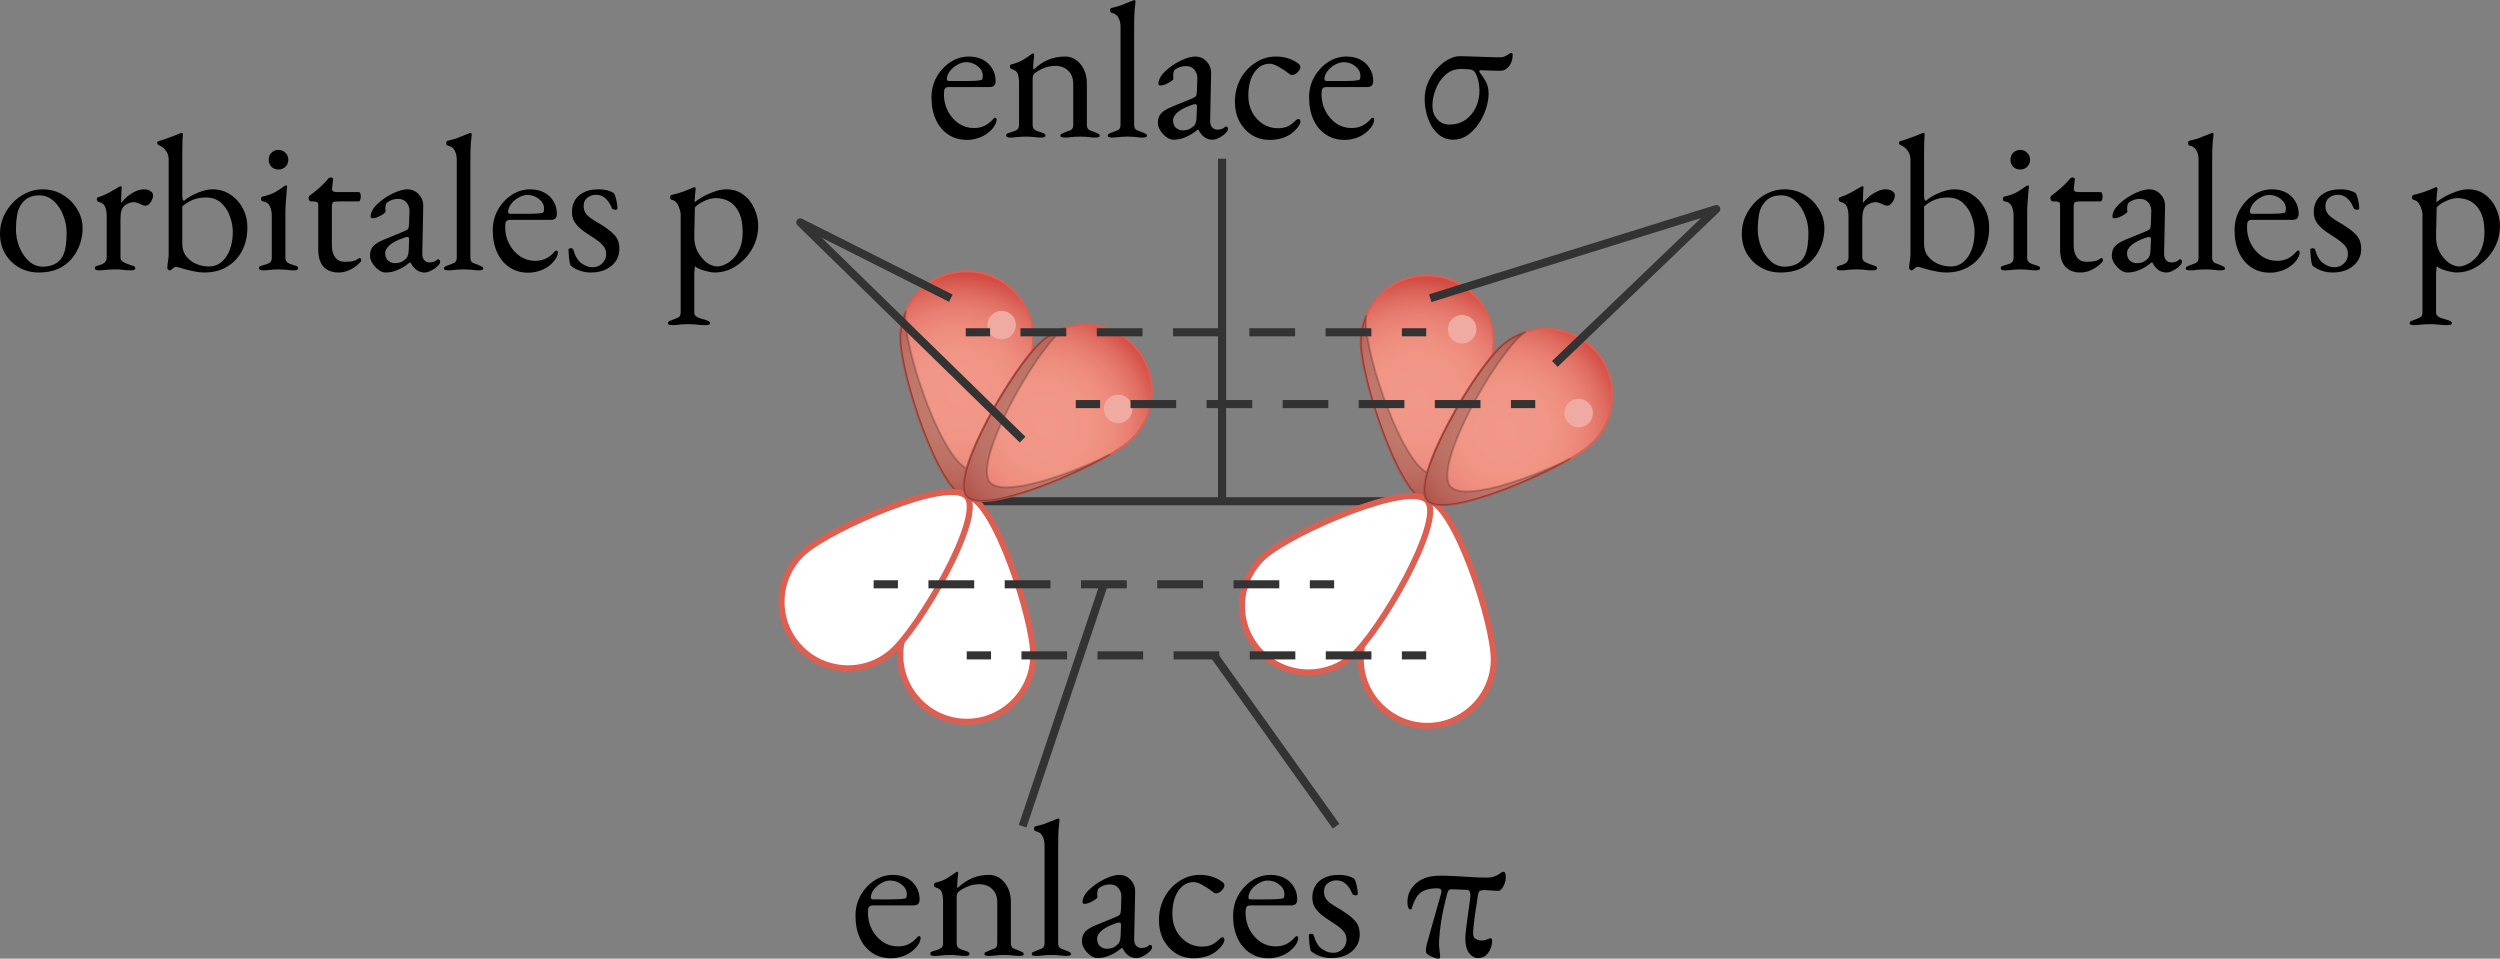 <?xml version="1.0" encoding="UTF-8" standalone="no"?>
<svg
   xmlns:dc="http://purl.org/dc/elements/1.1/"
   xmlns:cc="http://creativecommons.org/ns#"
   xmlns:rdf="http://www.w3.org/1999/02/22-rdf-syntax-ns#"
   xmlns:svg="http://www.w3.org/2000/svg"
   xmlns="http://www.w3.org/2000/svg"
   xmlns:sodipodi="http://sodipodi.sourceforge.net/DTD/sodipodi-0.dtd"
   xmlns:inkscape="http://www.inkscape.org/namespaces/inkscape"
   viewBox="0 0 308.792 118.409"
   version="1.1"
   id="svg185"
   sodipodi:docname="hibridacion-acetileno.svg"
   width="308.792"
   height="118.409"
   inkscape:version="1.0.1 (c497b03c, 2020-09-10)">
  <rect x="0" y="0" width="308.792" height="118.409" fill="#808080" stroke="none"/>
  <defs
     id="defs189" />
  <sodipodi:namedview
     pagecolor="#ffffff"
     bordercolor="#666666"
     borderopacity="1"
     objecttolerance="10"
     gridtolerance="10"
     guidetolerance="10"
     inkscape:pageopacity="0"
     inkscape:pageshadow="2"
     inkscape:window-width="1440"
     inkscape:window-height="769"
     id="namedview187"
     showgrid="false"
     fit-margin-top="0"
     fit-margin-left="0"
     fit-margin-right="0"
     fit-margin-bottom="0"
     inkscape:zoom="2.4999195"
     inkscape:cx="192.76507"
     inkscape:cy="61.530915"
     inkscape:window-x="0"
     inkscape:window-y="25"
     inkscape:window-maximized="0"
     inkscape:current-layer="svg185"
     inkscape:document-rotation="0" />
  <style
     id="style10">.st0,.st1,.st3{stroke-miterlimit:10}.st0{fill:none;stroke:#333}.st1,.st3{stroke-linecap:round;stroke-linejoin:round}.st1{fill:#fff;stroke:#dd5f52;stroke-width:.75}.st3{opacity:.2;stroke:#000;stroke-width:.25}.st4{fill:#efaba2}.st8,.st9{fill:none;stroke:#333;stroke-miterlimit:10;stroke-dasharray:5.638,3.759}.st9{stroke-dasharray:5.653,3.768}.st10{fill:#333}.st11{fill:none;stroke:#333;stroke-linejoin:round;stroke-miterlimit:10}</style>
  <g
     id="Art"
     transform="translate(-26.442,1.321)">
    <path
       id="Line_1_"
       class="st0"
       d="m 145.85,60.59 h 56.88" />
    <g
       id="Structure_02">
      <g
         id="Orbitals_1_">
        <path
           id="Orbital_Bottom_Right_1_"
           class="st1"
           d="m 202.8,60.52 c 3.25,0.17 8.22,15.21 8.15,19.73 -0.07,4.52 -3.83,8.16 -8.34,8.09 -4.52,-0.07 -8.16,-3.83 -8.09,-8.35 0.06,-4.51 4.95,-19.68 8.28,-19.47 z" />
        <g
           id="Orbital_Top_Left">
          <radialGradient
             id="fill_1_"
             cx="-904.87"
             cy="1621.185"
             r="14.873"
             gradientTransform="matrix(0.994,0.113,-0.113,0.994,1284.214,-1461.194)"
             gradientUnits="userSpaceOnUse">
            <stop
               offset=".005"
               stop-color="#f29888"
               id="stop14" />
            <stop
               offset=".351"
               stop-color="#f19686"
               id="stop16" />
            <stop
               offset=".548"
               stop-color="#ee8d7e"
               id="stop18" />
            <stop
               offset=".708"
               stop-color="#e87f72"
               id="stop20" />
            <stop
               offset=".848"
               stop-color="#df6c60"
               id="stop22" />
            <stop
               offset=".974"
               stop-color="#d55249"
               id="stop24" />
            <stop
               offset="1"
               stop-color="#d24c43"
               id="stop26" />
          </radialGradient>
          <path
             id="fill_13_"
             d="m 202.64,60.52 c -3.25,-0.17 -8.2,-15.21 -8.13,-19.73 0.07,-4.52 3.83,-8.16 8.34,-8.09 4.52,0.07 8.16,3.83 8.09,8.35 -0.07,4.51 -4.98,19.68 -8.3,19.47 z"
             fill="url(#fill_1_)"
             stroke="#dd5f52"
             stroke-width="0.25"
             stroke-linecap="round"
             stroke-linejoin="round"
             stroke-miterlimit="10"
             style="fill:url(#fill_1_)" />
          <path
             id="Shadow_10_"
             class="st3"
             d="m 203.27,57.21 c -3.25,-0.17 -8.2,-14.43 -8.13,-18.95 0,-0.2 0.02,-0.39 0.04,-0.58 -0.41,0.96 -0.65,2 -0.67,3.11 -0.07,4.52 4.88,19.56 8.13,19.73 2.79,0.17 6.69,-10.47 7.92,-16.57 -1.63,5.87 -4.88,13.41 -7.29,13.26 z" />
          <path
             id="Shine_11_"
             class="st4"
             d="m 205.43,38.64 c -0.39,0.89 0.01,1.93 0.9,2.32 0.89,0.39 1.93,-0.01 2.33,-0.91 0.39,-0.89 -0.01,-1.93 -0.91,-2.32 -0.89,-0.39 -1.93,0.01 -2.32,0.91 z" />
        </g>
        <path
           id="Orbital_Bottom_Left_1_"
           class="st1"
           d="m 202.77,60.57 c 2.03,2.55 -5.93,16.24 -9.36,19.19 -3.43,2.95 -8.64,2.55 -11.59,-0.88 -2.95,-3.43 -2.55,-8.64 0.88,-11.59 3.43,-2.94 18.02,-9.34 20.07,-6.72 z" />
        <g
           id="Orbital_Top_Right_1_">
          <radialGradient
             id="fill_2_"
             cx="-799.133"
             cy="1893.847"
             r="14.873"
             gradientTransform="matrix(0.575,0.818,-0.818,0.575,2221.065,-383.387)"
             gradientUnits="userSpaceOnUse">
            <stop
               offset=".005"
               stop-color="#f29888"
               id="stop34" />
            <stop
               offset=".351"
               stop-color="#f19686"
               id="stop36" />
            <stop
               offset=".548"
               stop-color="#ee8d7e"
               id="stop38" />
            <stop
               offset=".708"
               stop-color="#e87f72"
               id="stop40" />
            <stop
               offset=".848"
               stop-color="#df6c60"
               id="stop42" />
            <stop
               offset=".974"
               stop-color="#d55249"
               id="stop44" />
            <stop
               offset="1"
               stop-color="#d24c43"
               id="stop46" />
          </radialGradient>
          <path
             id="fill_17_"
             d="m 202.67,60.45 c -2.03,-2.55 5.94,-16.23 9.37,-19.18 3.43,-2.95 8.64,-2.55 11.59,0.88 2.95,3.43 2.55,8.64 -0.88,11.59 -3.43,2.95 -18.03,9.34 -20.08,6.71 z"
             fill="url(#fill_2_)"
             stroke="#dd5f52"
             stroke-width="0.25"
             stroke-linecap="round"
             stroke-linejoin="round"
             stroke-miterlimit="10"
             style="fill:url(#fill_2_)" />
          <path
             id="Shadow_14_"
             class="st3"
             d="m 205.56,58.73 c -2.03,-2.55 5.36,-15.71 8.79,-18.66 0.15,-0.13 0.3,-0.24 0.46,-0.36 -0.99,0.33 -1.93,0.84 -2.77,1.56 -3.43,2.95 -11.4,16.63 -9.37,19.18 1.72,2.2 12.27,-1.94 17.65,-5.07 -5.47,2.68 -13.27,5.26 -14.76,3.35 z" />
          <path
             id="Shine_15_"
             class="st4"
             d="m 220.89,48.02 c -0.93,0.3 -1.44,1.29 -1.14,2.22 0.3,0.93 1.29,1.44 2.22,1.14 0.93,-0.29 1.44,-1.29 1.14,-2.22 -0.3,-0.93 -1.29,-1.44 -2.22,-1.14 z" />
        </g>
      </g>
    </g>
    <g
       id="Structure_01">
      <g
         id="Orbitals">
        <path
           id="Orbital_Bottom_Right"
           class="st1"
           d="m 145.92,60.01 c 3.25,0.17 8.22,15.21 8.15,19.73 -0.07,4.52 -3.83,8.16 -8.34,8.09 -4.52,-0.07 -8.16,-3.83 -8.09,-8.35 0.06,-4.51 4.96,-19.67 8.28,-19.47 z" />
        <g
           id="Orbital_Top_Left_1_">
          <radialGradient
             id="fill_3_"
             cx="-961.755"
             cy="1621.565"
             r="14.873"
             gradientTransform="matrix(0.994,0.113,-0.113,0.994,1283.895,-1455.672)"
             gradientUnits="userSpaceOnUse">
            <stop
               offset=".005"
               stop-color="#f29888"
               id="stop56" />
            <stop
               offset=".351"
               stop-color="#f19686"
               id="stop58" />
            <stop
               offset=".548"
               stop-color="#ee8d7e"
               id="stop60" />
            <stop
               offset=".708"
               stop-color="#e87f72"
               id="stop62" />
            <stop
               offset=".848"
               stop-color="#df6c60"
               id="stop64" />
            <stop
               offset=".974"
               stop-color="#d55249"
               id="stop66" />
            <stop
               offset="1"
               stop-color="#d24c43"
               id="stop68" />
          </radialGradient>
          <path
             id="fill_21_"
             d="m 145.76,60.01 c -3.25,-0.17 -8.2,-15.21 -8.13,-19.73 0.07,-4.52 3.83,-8.16 8.34,-8.09 4.52,0.07 8.16,3.83 8.09,8.35 -0.06,4.51 -4.97,19.68 -8.3,19.47 z"
             fill="url(#fill_3_)"
             stroke="#dd5f52"
             stroke-width="0.25"
             stroke-linecap="round"
             stroke-linejoin="round"
             stroke-miterlimit="10"
             style="fill:url(#fill_3_)" />
          <path
             id="Shadow_18_"
             class="st3"
             d="m 146.39,56.7 c -3.25,-0.17 -8.2,-14.43 -8.13,-18.95 0,-0.2 0.02,-0.39 0.04,-0.58 -0.41,0.96 -0.65,2 -0.67,3.11 -0.07,4.52 4.88,19.56 8.13,19.73 2.79,0.17 6.69,-10.47 7.92,-16.57 -1.62,5.87 -4.87,13.41 -7.29,13.26 z" />
          <path
             id="Shine_21_"
             class="st4"
             d="m 148.55,38.13 c -0.39,0.89 0.01,1.93 0.9,2.32 0.89,0.39 1.93,-0.01 2.33,-0.91 0.39,-0.89 -0.01,-1.93 -0.91,-2.32 -0.89,-0.39 -1.93,0.02 -2.32,0.91 z" />
        </g>
        <path
           id="Orbital_Bottom_Left"
           class="st1"
           d="m 145.9,60.06 c 2.03,2.55 -5.93,16.24 -9.36,19.19 -3.43,2.95 -8.64,2.55 -11.59,-0.88 -2.95,-3.43 -2.55,-8.64 0.88,-11.59 3.43,-2.94 18.01,-9.34 20.07,-6.72 z" />
        <g
           id="Orbital_Top_Right">
          <radialGradient
             id="fill_4_"
             cx="-836.593"
             cy="1936.653"
             r="14.873"
             gradientTransform="matrix(0.575,0.818,-0.818,0.575,2220.748,-377.867)"
             gradientUnits="userSpaceOnUse">
            <stop
               offset=".005"
               stop-color="#f29888"
               id="stop76" />
            <stop
               offset=".351"
               stop-color="#f19686"
               id="stop78" />
            <stop
               offset=".548"
               stop-color="#ee8d7e"
               id="stop80" />
            <stop
               offset=".708"
               stop-color="#e87f72"
               id="stop82" />
            <stop
               offset=".848"
               stop-color="#df6c60"
               id="stop84" />
            <stop
               offset=".974"
               stop-color="#d55249"
               id="stop86" />
            <stop
               offset="1"
               stop-color="#d24c43"
               id="stop88" />
          </radialGradient>
          <path
             id="fill_19_"
             d="m 145.79,59.95 c -2.03,-2.55 5.94,-16.23 9.37,-19.18 3.43,-2.95 8.64,-2.55 11.59,0.88 2.95,3.43 2.55,8.64 -0.88,11.59 -3.42,2.94 -18.03,9.33 -20.08,6.71 z"
             fill="url(#fill_4_)"
             stroke="#dd5f52"
             stroke-width="0.25"
             stroke-linecap="round"
             stroke-linejoin="round"
             stroke-miterlimit="10"
             style="fill:url(#fill_4_)" />
          <path
             id="Shadow_16_"
             class="st3"
             d="m 148.69,58.22 c -2.03,-2.55 5.36,-15.71 8.79,-18.66 0.15,-0.13 0.3,-0.24 0.46,-0.36 -0.99,0.33 -1.93,0.84 -2.77,1.56 -3.43,2.95 -11.4,16.63 -9.37,19.18 1.72,2.2 12.27,-1.94 17.65,-5.07 -5.48,2.69 -13.27,5.26 -14.76,3.35 z" />
          <path
             id="Shine_19_"
             class="st4"
             d="m 164.01,47.51 c -0.93,0.3 -1.44,1.29 -1.14,2.22 0.3,0.93 1.29,1.44 2.22,1.14 0.93,-0.29 1.44,-1.29 1.14,-2.22 -0.3,-0.93 -1.29,-1.44 -2.22,-1.14 z" />
        </g>
      </g>
    </g>
    <g
       id="Dashed_Line_x5F_04">
      <g
         id="g103">
        <path
           class="st0"
           d="m 145.85,79.63 h 3"
           id="path97" />
        <path
           class="st8"
           d="m 152.61,79.63 h 45.11"
           id="path99" />
        <path
           class="st0"
           d="m 199.6,79.63 h 3"
           id="path101" />
      </g>
    </g>
    <g
       id="Dashed_Line_x5F_03">
      <g
         id="g112">
        <path
           class="st0"
           d="m 134.35,70.85 h 3"
           id="path106" />
        <path
           class="st9"
           d="m 141.12,70.85 h 45.22"
           id="path108" />
        <path
           class="st0"
           d="m 188.23,70.85 h 3"
           id="path110" />
      </g>
    </g>
    <g
       id="Dashed_Line_x5F_02">
      <g
         id="g121">
        <path
           class="st0"
           d="m 159.32,48.59 h 3"
           id="path115" />
        <path
           class="st8"
           d="m 166.08,48.59 h 45.11"
           id="path117" />
        <path
           class="st0"
           d="m 213.07,48.59 h 3"
           id="path119" />
      </g>
    </g>
    <g
       id="Dashed_Line_x5F_01">
      <g
         id="g130">
        <path
           class="st0"
           d="m 145.73,39.72 h 3"
           id="path124" />
        <path
           class="st9"
           d="m 152.49,39.72 h 45.23"
           id="path126" />
        <path
           class="st0"
           d="m 199.6,39.72 h 3"
           id="path128" />
      </g>
    </g>
  </g>
  <path
     id="Label_line_4_"
     class="st0"
     d="m 136.348,72.171 -10.04,29.88" />
  <path
     id="Label_line_3_"
     class="st0"
     d="m 149.968,80.951 15.06,21.1" />
  <path
     id="Label_line_2_"
     class="st11"
     d="m 176.658,36.831 35.33,-11.01 -19.94,19.13" />
  <path
     id="Label_line_1_"
     class="st11"
     d="m 117.448,36.831 -18.6,-9.36 27.46,26.83" />
  <path
     id="Label_line"
     class="st0"
     d="m 150.948,61.911 v -42.31" />
  <g
     aria-label="orbitales p"
     id="text232"
     style="font-style:normal;font-weight:normal;font-size:24px;line-height:1.25;font-family:sans-serif;fill:#000000;fill-opacity:1;stroke:none">
    <path
       d="m 4.776,33.658 q -1.344,0 -2.424,-0.624 -1.08,-0.624 -1.728,-1.704 Q 2.6226044e-8,30.226 2.6226044e-8,28.834 q 0,-1.008 0.384,-1.968 0.408,-0.96 1.128,-1.752 0.72,-0.792 1.68,-1.248 0.96,-0.48 2.064,-0.48 1.392,0 2.496,0.672 1.128,0.672 1.776,1.776 0.672,1.08 0.672,2.376 0,1.392 -0.624,2.64 -0.6,1.248 -1.8,2.04 -1.2,0.768 -3,0.768 z m 0.504,-0.72 q 0.816,0 1.464,-0.312 0.648,-0.312 1.008,-1.008 0.288,-0.552 0.384,-1.344 0.096,-0.792 0.096,-1.488 0,-1.152 -0.432,-2.208 -0.408,-1.08 -1.176,-1.752 -0.744,-0.696 -1.776,-0.696 -0.648,0 -1.176,0.216 -0.504,0.192 -0.936,0.744 -0.48,0.6 -0.624,1.464 -0.144,0.864 -0.144,1.728 0,1.176 0.432,2.256 0.432,1.056 1.176,1.728 0.744,0.672 1.704,0.672 z"
       style="font-style:normal;font-variant:normal;font-weight:normal;font-stretch:normal;font-size:24px;font-family:'EB Garamond';-inkscape-font-specification:'EB Garamond'"
       id="path125" />
    <path
       d="m 12.195,33.394 q -0.24,0 -0.36,-0.072 -0.12,-0.048 -0.12,-0.192 0,-0.192 0.144,-0.24 0.144,-0.072 0.408,-0.144 0.456,-0.12 0.672,-0.336 0.24,-0.24 0.24,-0.576 v -5.16 q 0,-0.648 -0.192,-1.128 -0.192,-0.48 -0.792,-0.6 -0.096,-0.024 -0.168,-0.12 -0.072,-0.096 -0.072,-0.192 0,-0.24 0.216,-0.288 0.624,-0.192 1.296,-0.552 0.696,-0.384 1.08,-0.624 0.144,-0.096 0.216,-0.12 0.096,-0.048 0.144,-0.048 0.12,0 0.12,0.168 0,0.072 -0.024,0.36 0,0.288 -0.024,0.672 0,0.384 -0.024,0.768 0,0.048 0.048,0.048 0.384,-0.48 0.84,-0.84 0.48,-0.36 0.96,-0.576 0.504,-0.216 0.96,-0.216 0.504,0 0.816,0.216 0.336,0.216 0.336,0.552 0,0.24 -0.144,0.528 -0.12,0.288 -0.336,0.504 -0.216,0.216 -0.456,0.216 -0.144,0 -0.312,-0.048 -0.168,-0.072 -0.36,-0.168 -0.192,-0.072 -0.384,-0.144 -0.192,-0.072 -0.384,-0.072 -0.576,0 -1.128,0.408 -0.528,0.408 -0.528,1.608 v 4.848 q 0,0.312 0.336,0.528 0.336,0.192 0.936,0.384 0.264,0.072 0.408,0.144 0.144,0.072 0.144,0.24 0,0.264 -0.48,0.264 -0.72,0 -1.104,-0.072 -0.36,-0.048 -0.984,-0.048 -0.408,0 -0.672,0.024 -0.24,0.024 -0.528,0.048 -0.264,0.048 -0.744,0.048 z"
       style="font-style:normal;font-variant:normal;font-weight:normal;font-stretch:normal;font-size:24px;font-family:'EB Garamond';-inkscape-font-specification:'EB Garamond'"
       id="path127" />
    <path
       d="m 25.251,33.658 q -0.528,0 -1.056,-0.096 -0.528,-0.096 -1.008,-0.216 -0.528,-0.144 -0.936,-0.264 -0.384,-0.12 -0.504,-0.12 -0.144,0 -0.288,0.096 -0.12,0.096 -0.24,0.216 -0.12,0.12 -0.216,0.12 -0.096,0 -0.216,-0.072 -0.12,-0.096 -0.12,-0.216 0,-0.216 0.072,-0.744 0.096,-0.528 0.096,-0.984 v -11.64 q 0,-0.624 -0.312,-1.08 -0.312,-0.456 -0.792,-0.672 -0.096,-0.048 -0.216,-0.12 -0.096,-0.096 -0.096,-0.24 0,-0.12 0.096,-0.168 0.096,-0.048 0.192,-0.072 0.312,-0.072 0.84,-0.264 0.552,-0.192 1.032,-0.384 0.48,-0.192 0.648,-0.264 0.144,-0.072 0.216,-0.072 0.048,0 0.096,0.048 0.048,0.048 0.048,0.12 0,0.096 -0.048,0.816 -0.024,0.696 -0.024,1.704 v 4.92 q 0,0.456 0.048,0.624 0.048,0.144 0.168,0.168 0.744,-0.624 1.728,-1.008 0.984,-0.408 1.776,-0.408 1.224,0 2.184,0.624 0.984,0.624 1.56,1.704 0.576,1.056 0.576,2.4 0,1.632 -0.672,2.904 -0.672,1.248 -1.872,1.944 -1.176,0.696 -2.76,0.696 z m 0.552,-0.744 q 0.912,0 1.56,-0.552 0.672,-0.576 1.032,-1.536 0.36,-0.984 0.36,-2.184 0,-0.936 -0.36,-1.92 -0.336,-0.984 -1.08,-1.656 -0.72,-0.672 -1.872,-0.672 -0.96,0 -1.68,0.312 -0.72,0.312 -1.248,0.792 v 4.656 q 0,0.84 0.456,1.464 0.48,0.624 1.224,0.96 0.768,0.336 1.608,0.336 z"
       style="font-style:normal;font-variant:normal;font-weight:normal;font-stretch:normal;font-size:24px;font-family:'EB Garamond';-inkscape-font-specification:'EB Garamond'"
       id="path129" />
    <path
       d="m 32.466,33.394 q -0.216,0 -0.36,-0.072 -0.12,-0.048 -0.12,-0.192 0,-0.192 0.168,-0.264 0.192,-0.072 0.384,-0.12 0.504,-0.12 0.768,-0.288 0.264,-0.192 0.264,-0.624 v -5.208 q 0,-0.648 -0.24,-1.152 -0.216,-0.504 -0.84,-0.6 -0.12,-0.024 -0.192,-0.096 -0.048,-0.072 -0.048,-0.216 0,-0.264 0.216,-0.288 0.96,-0.216 1.584,-0.576 0.624,-0.384 0.936,-0.624 0.216,-0.168 0.336,-0.168 0.144,0 0.144,0.12 0,0.192 -0.072,0.768 -0.048,0.552 -0.096,1.248 -0.048,0.672 -0.048,1.224 v 5.568 q 0,0.408 0.264,0.6 0.288,0.192 0.768,0.312 0.192,0.048 0.36,0.12 0.192,0.072 0.192,0.264 0,0.264 -0.48,0.264 -0.456,0 -0.744,-0.048 -0.264,-0.024 -0.528,-0.048 -0.24,-0.024 -0.672,-0.024 -0.408,0 -0.672,0.024 -0.264,0.024 -0.528,0.048 -0.264,0.048 -0.744,0.048 z m 1.92,-12.456 q -0.504,0 -0.864,-0.336 -0.336,-0.36 -0.336,-0.864 0,-0.528 0.336,-0.864 0.36,-0.36 0.864,-0.36 0.528,0 0.864,0.36 0.36,0.336 0.36,0.864 0,0.504 -0.36,0.864 -0.336,0.336 -0.864,0.336 z"
       style="font-style:normal;font-variant:normal;font-weight:normal;font-stretch:normal;font-size:24px;font-family:'EB Garamond';-inkscape-font-specification:'EB Garamond'"
       id="path131" />
    <path
       d="m 41.805,33.658 q -1.176,0 -1.848,-0.72 -0.648,-0.72 -0.648,-2.136 v -5.568 q 0,-0.192 -0.144,-0.264 -0.144,-0.096 -0.624,-0.096 h -0.144 q -0.12,0 -0.216,-0.144 -0.072,-0.168 -0.072,-0.336 0,-0.048 0.072,-0.144 0.072,-0.096 0.096,-0.12 0.48,-0.336 0.864,-0.672 0.408,-0.336 0.72,-0.648 0.336,-0.336 0.552,-0.6 0.12,-0.12 0.192,-0.192 0.096,-0.096 0.216,-0.096 0.12,0 0.216,0.048 0.12,0.048 0.096,0.216 l -0.12,1.08 q -0.024,0.264 0.12,0.36 0.144,0.096 0.456,0.096 h 2.736 q 0.096,0 0.168,0.168 0.072,0.144 0.072,0.36 0,0.216 -0.072,0.432 -0.072,0.192 -0.168,0.192 h -2.376 q -0.6,0 -0.792,0.096 -0.168,0.096 -0.168,0.576 v 4.728 q 0,0.96 0.408,1.512 0.408,0.552 1.176,0.552 0.696,0 1.08,-0.096 0.384,-0.12 0.696,-0.336 0.048,-0.048 0.096,-0.048 0.096,0 0.12,0.12 0.048,0.096 0.048,0.216 0,0.12 -0.408,0.48 -0.384,0.36 -1.032,0.672 -0.624,0.312 -1.368,0.312 z"
       style="font-style:normal;font-variant:normal;font-weight:normal;font-stretch:normal;font-size:24px;font-family:'EB Garamond';-inkscape-font-specification:'EB Garamond'"
       id="path133" />
    <path
       d="m 47.624,33.658 q -0.432,0 -0.888,-0.336 -0.432,-0.336 -0.744,-0.816 -0.288,-0.48 -0.288,-0.912 0,-0.768 0.408,-1.2 0.408,-0.432 1.296,-0.792 l 2.448,-1.008 q 0.48,-0.192 0.552,-0.336 0.096,-0.144 0.12,-0.624 l 0.048,-1.536 q 0.024,-0.624 -0.36,-1.08 -0.36,-0.456 -1.056,-0.456 -0.36,0 -0.72,0.12 -0.36,0.12 -0.6,0.312 -0.144,0.096 -0.192,0.288 -0.048,0.192 -0.048,0.408 0,0.096 0,0.216 0.024,0.12 0.024,0.216 0,0.12 -0.312,0.336 -0.288,0.192 -0.672,0.36 -0.36,0.144 -0.6,0.144 -0.12,0 -0.192,-0.048 -0.072,-0.072 -0.072,-0.168 0,-0.384 0.24,-0.816 0.264,-0.456 0.72,-0.84 0.552,-0.504 1.2,-0.888 0.648,-0.384 1.272,-0.6 0.624,-0.216 1.104,-0.216 0.864,0 1.416,0.624 0.576,0.6 0.552,1.512 l -0.12,5.76 q -0.024,0.504 0.216,0.816 0.264,0.312 0.648,0.312 0.6,0 0.888,-0.264 0.12,-0.12 0.192,-0.12 0.12,0 0.192,0.072 0.072,0.072 0.072,0.192 0,0.264 -0.264,0.528 -0.384,0.384 -0.84,0.6 -0.432,0.24 -0.816,0.24 -1.104,0 -1.752,-1.248 h -0.072 q -0.792,0.648 -1.512,0.936 -0.72,0.312 -1.488,0.312 z m 1.128,-1.152 q 0.48,0 0.816,-0.144 0.336,-0.168 0.6,-0.432 0.12,-0.12 0.192,-0.312 0.096,-0.216 0.12,-0.672 l 0.048,-1.176 q 0.024,-0.264 -0.024,-0.384 -0.048,-0.12 -0.192,-0.12 -0.048,0 -0.168,0.024 -0.12,0.024 -0.312,0.096 -1.272,0.456 -1.776,0.96 -0.48,0.48 -0.48,0.888 0,0.624 0.36,0.96 0.384,0.312 0.816,0.312 z"
       style="font-style:normal;font-variant:normal;font-weight:normal;font-stretch:normal;font-size:24px;font-family:'EB Garamond';-inkscape-font-specification:'EB Garamond'"
       id="path135" />
    <path
       d="m 55.315,33.394 q -0.12,0 -0.312,-0.048 -0.168,-0.024 -0.168,-0.168 0,-0.192 0.168,-0.264 0.192,-0.096 0.384,-0.168 0.36,-0.12 0.696,-0.264 0.336,-0.168 0.336,-0.648 v -12.096 q 0,-0.696 -0.264,-1.152 -0.24,-0.48 -0.84,-0.6 -0.192,-0.048 -0.192,-0.312 0,-0.24 0.168,-0.288 0.624,-0.144 1.08,-0.288 0.456,-0.168 0.84,-0.336 0.408,-0.168 0.792,-0.312 0.096,-0.048 0.144,-0.048 0.048,0 0.072,0.072 0.048,0.048 0.048,0.096 0,0.216 -0.096,0.936 -0.072,0.696 -0.072,2.328 v 12 q 0,0.48 0.336,0.648 0.336,0.144 0.696,0.264 0.192,0.072 0.36,0.168 0.192,0.072 0.192,0.264 0,0.144 -0.192,0.168 -0.168,0.048 -0.288,0.048 -0.456,0 -0.744,-0.048 -0.264,-0.024 -0.528,-0.048 -0.24,-0.024 -0.672,-0.024 -0.408,0 -0.672,0.024 -0.264,0.024 -0.528,0.048 -0.264,0.048 -0.744,0.048 z"
       style="font-style:normal;font-variant:normal;font-weight:normal;font-stretch:normal;font-size:24px;font-family:'EB Garamond';-inkscape-font-specification:'EB Garamond'"
       id="path137" />
    <path
       d="m 65.256,33.682 q -1.32,0 -2.304,-0.648 -0.984,-0.648 -1.536,-1.824 -0.552,-1.2 -0.552,-2.76 0,-1.392 0.624,-2.52 0.648,-1.152 1.704,-1.848 1.056,-0.696 2.304,-0.696 0.96,0 1.704,0.384 0.744,0.384 1.152,1.08 0.432,0.672 0.432,1.56 0,0.744 -0.72,0.744 h -5.064 q -0.336,0 -0.48,0.192 -0.12,0.168 -0.12,0.696 0,1.152 0.504,2.112 0.504,0.936 1.344,1.512 0.84,0.552 1.848,0.552 0.72,0 1.296,-0.264 0.6,-0.288 1.056,-0.816 0.096,-0.12 0.144,-0.144 0.048,-0.048 0.12,-0.048 0.192,0 0.192,0.24 0,0.456 -0.432,1.008 -0.36,0.456 -0.864,0.792 -0.504,0.336 -1.104,0.504 -0.6,0.192 -1.248,0.192 z m -2.208,-7.272 h 2.184 q 0.576,0 0.984,-0.024 0.408,-0.024 0.792,-0.096 0.12,-0.024 0.144,-0.144 0.048,-0.144 0.048,-0.384 0,-0.696 -0.624,-1.176 -0.6,-0.504 -1.44,-0.504 -0.552,0 -1.104,0.336 -0.552,0.312 -0.912,0.792 -0.36,0.48 -0.36,0.96 0,0.24 0.288,0.24 z"
       style="font-style:normal;font-variant:normal;font-weight:normal;font-stretch:normal;font-size:24px;font-family:'EB Garamond';-inkscape-font-specification:'EB Garamond'"
       id="path139" />
    <path
       d="m 72.975,33.658 q -0.744,0 -1.392,-0.24 -0.648,-0.216 -1.104,-0.624 -0.12,-0.264 -0.192,-0.888 -0.048,-0.624 -0.072,-1.032 0,-0.216 0.312,-0.216 0.096,0 0.168,0.048 0.096,0.024 0.12,0.12 0.312,1.176 0.984,1.68 0.696,0.504 1.392,0.504 0.696,0 1.176,-0.456 0.504,-0.48 0.504,-1.176 0,-0.648 -0.432,-1.104 -0.432,-0.48 -1.512,-1.152 -0.816,-0.504 -1.32,-0.96 -0.504,-0.456 -0.744,-0.936 -0.216,-0.48 -0.216,-1.08 0,-0.768 0.36,-1.392 0.36,-0.624 1.08,-0.984 0.72,-0.384 1.8,-0.384 0.72,0 1.2,0.144 0.48,0.144 0.72,0.312 0.192,0.264 0.312,0.84 0.144,0.552 0.144,1.056 0,0.168 -0.24,0.168 -0.144,0 -0.288,-0.048 -0.12,-0.072 -0.168,-0.168 -0.312,-0.792 -0.792,-1.2 -0.456,-0.432 -1.152,-0.432 -0.6,0 -1.08,0.36 -0.456,0.36 -0.456,1.056 0,0.552 0.336,0.984 0.36,0.432 1.32,0.984 1.392,0.792 2.064,1.488 0.696,0.672 0.696,1.8 0,1.296 -0.984,2.112 -0.984,0.816 -2.544,0.816 z"
       style="font-style:normal;font-variant:normal;font-weight:normal;font-stretch:normal;font-size:24px;font-family:'EB Garamond';-inkscape-font-specification:'EB Garamond'"
       id="path141" />
    <path
       d="m 82.995,40.162 q -0.12,0 -0.312,-0.048 -0.192,-0.024 -0.192,-0.168 0,-0.192 0.168,-0.288 0.192,-0.072 0.384,-0.144 0.36,-0.12 0.696,-0.288 0.336,-0.144 0.336,-0.624 v -12.168 q 0,-0.192 -0.12,-0.576 -0.096,-0.384 -0.336,-0.744 -0.24,-0.36 -0.648,-0.432 -0.096,-0.024 -0.144,-0.12 -0.048,-0.096 -0.048,-0.192 0,-0.12 0.048,-0.192 0.048,-0.072 0.12,-0.096 0.912,-0.216 1.56,-0.456 0.648,-0.264 1.224,-0.504 0.024,0 0.024,0 0,-0.024 0.024,-0.024 0.048,0 0.096,0.072 0.048,0.072 0.048,0.144 0,0.216 -0.072,0.696 -0.048,0.456 -0.048,0.744 0,0.192 0.024,0.216 0.24,-0.24 0.864,-0.6 0.648,-0.384 1.464,-0.672 0.816,-0.312 1.56,-0.312 1.248,0 2.112,0.672 0.888,0.648 1.344,1.704 0.48,1.032 0.48,2.16 0,1.08 -0.408,2.112 -0.408,1.008 -1.152,1.824 -0.744,0.816 -1.728,1.32 -0.984,0.48 -2.112,0.48 -0.336,0 -0.816,-0.12 -0.456,-0.096 -0.912,-0.264 -0.432,-0.168 -0.672,-0.384 -0.024,0 -0.048,0.288 -0.024,0.264 -0.048,0.552 0,0.312 0,0.384 v 4.488 q 0,0.312 0.24,0.48 0.264,0.192 0.576,0.264 0.336,0.096 0.576,0.168 0.192,0.072 0.36,0.144 0.192,0.096 0.192,0.288 0,0.144 -0.192,0.168 -0.192,0.048 -0.336,0.048 -0.696,0 -1.176,-0.072 -0.456,-0.048 -1.08,-0.048 -0.408,0 -0.672,0.024 -0.24,0.024 -0.504,0.048 -0.264,0.048 -0.744,0.048 z m 5.616,-7.248 q 0.36,0 0.864,-0.216 0.528,-0.216 1.032,-0.696 0.528,-0.48 0.864,-1.296 0.36,-0.816 0.36,-2.016 0,-1.392 -0.36,-2.232 -0.36,-0.84 -0.888,-1.272 -0.528,-0.432 -1.08,-0.576 -0.552,-0.144 -0.936,-0.144 -0.576,0 -1.2,0.24 -0.6,0.24 -1.032,0.552 -0.408,0.288 -0.408,0.456 0,0.528 -0.024,1.08 0,0.528 -0.024,1.032 0,0.504 -0.024,0.912 0,0.384 0,0.6 0,0.96 0.432,1.776 0.456,0.816 1.104,1.32 0.672,0.48 1.32,0.48 z"
       style="font-style:normal;font-variant:normal;font-weight:normal;font-stretch:normal;font-size:24px;font-family:'EB Garamond';-inkscape-font-specification:'EB Garamond'"
       id="path143" />
  </g>
  <g
     aria-label="orbitales p"
     id="text232-3"
     style="font-style:normal;font-weight:normal;font-size:24px;line-height:1.25;font-family:sans-serif;fill:#000000;fill-opacity:1;stroke:none">
    <path
       d="m 219.917,33.658 q -1.344,0 -2.424,-0.624 -1.08,-0.624 -1.728,-1.704 -0.624,-1.104 -0.624,-2.496 0,-1.008 0.384,-1.968 0.408,-0.96 1.128,-1.752 0.72,-0.792 1.68,-1.248 0.96,-0.48 2.064,-0.48 1.392,0 2.496,0.672 1.128,0.672 1.776,1.776 0.672,1.08 0.672,2.376 0,1.392 -0.624,2.64 -0.6,1.248 -1.8,2.04 -1.2,0.768 -3,0.768 z m 0.504,-0.72 q 0.816,0 1.464,-0.312 0.648,-0.312 1.008,-1.008 0.288,-0.552 0.384,-1.344 0.096,-0.792 0.096,-1.488 0,-1.152 -0.432,-2.208 -0.408,-1.08 -1.176,-1.752 -0.744,-0.696 -1.776,-0.696 -0.648,0 -1.176,0.216 -0.504,0.192 -0.936,0.744 -0.48,0.6 -0.624,1.464 -0.144,0.864 -0.144,1.728 0,1.176 0.432,2.256 0.432,1.056 1.176,1.728 0.744,0.672 1.704,0.672 z"
       style="font-style:normal;font-variant:normal;font-weight:normal;font-stretch:normal;font-size:24px;font-family:'EB Garamond';-inkscape-font-specification:'EB Garamond'"
       id="path161" />
    <path
       d="m 227.337,33.394 q -0.24,0 -0.36,-0.072 -0.12,-0.048 -0.12,-0.192 0,-0.192 0.144,-0.24 0.144,-0.072 0.408,-0.144 0.456,-0.12 0.672,-0.336 0.24,-0.24 0.24,-0.576 v -5.16 q 0,-0.648 -0.192,-1.128 -0.192,-0.48 -0.792,-0.6 -0.096,-0.024 -0.168,-0.12 -0.072,-0.096 -0.072,-0.192 0,-0.24 0.216,-0.288 0.624,-0.192 1.296,-0.552 0.696,-0.384 1.08,-0.624 0.144,-0.096 0.216,-0.12 0.096,-0.048 0.144,-0.048 0.12,0 0.12,0.168 0,0.072 -0.024,0.36 0,0.288 -0.024,0.672 0,0.384 -0.024,0.768 0,0.048 0.048,0.048 0.384,-0.48 0.84,-0.84 0.48,-0.36 0.96,-0.576 0.504,-0.216 0.96,-0.216 0.504,0 0.816,0.216 0.336,0.216 0.336,0.552 0,0.24 -0.144,0.528 -0.12,0.288 -0.336,0.504 -0.216,0.216 -0.456,0.216 -0.144,0 -0.312,-0.048 -0.168,-0.072 -0.36,-0.168 -0.192,-0.072 -0.384,-0.144 -0.192,-0.072 -0.384,-0.072 -0.576,0 -1.128,0.408 -0.528,0.408 -0.528,1.608 v 4.848 q 0,0.312 0.336,0.528 0.336,0.192 0.936,0.384 0.264,0.072 0.408,0.144 0.144,0.072 0.144,0.24 0,0.264 -0.48,0.264 -0.72,0 -1.104,-0.072 -0.36,-0.048 -0.984,-0.048 -0.408,0 -0.672,0.024 -0.24,0.024 -0.528,0.048 -0.264,0.048 -0.744,0.048 z"
       style="font-style:normal;font-variant:normal;font-weight:normal;font-stretch:normal;font-size:24px;font-family:'EB Garamond';-inkscape-font-specification:'EB Garamond'"
       id="path163" />
    <path
       d="m 240.392,33.658 q -0.528,0 -1.056,-0.096 -0.528,-0.096 -1.008,-0.216 -0.528,-0.144 -0.936,-0.264 -0.384,-0.12 -0.504,-0.12 -0.144,0 -0.288,0.096 -0.12,0.096 -0.24,0.216 -0.12,0.12 -0.216,0.12 -0.096,0 -0.216,-0.072 -0.12,-0.096 -0.12,-0.216 0,-0.216 0.072,-0.744 0.096,-0.528 0.096,-0.984 v -11.64 q 0,-0.624 -0.312,-1.08 -0.312,-0.456 -0.792,-0.672 -0.096,-0.048 -0.216,-0.12 -0.096,-0.096 -0.096,-0.24 0,-0.12 0.096,-0.168 0.096,-0.048 0.192,-0.072 0.312,-0.072 0.84,-0.264 0.552,-0.192 1.032,-0.384 0.48,-0.192 0.648,-0.264 0.144,-0.072 0.216,-0.072 0.048,0 0.096,0.048 0.048,0.048 0.048,0.12 0,0.096 -0.048,0.816 -0.024,0.696 -0.024,1.704 v 4.92 q 0,0.456 0.048,0.624 0.048,0.144 0.168,0.168 0.744,-0.624 1.728,-1.008 0.984,-0.408 1.776,-0.408 1.224,0 2.184,0.624 0.984,0.624 1.56,1.704 0.576,1.056 0.576,2.4 0,1.632 -0.672,2.904 -0.672,1.248 -1.872,1.944 -1.176,0.696 -2.76,0.696 z m 0.552,-0.744 q 0.912,0 1.56,-0.552 0.672,-0.576 1.032,-1.536 0.36,-0.984 0.36,-2.184 0,-0.936 -0.36,-1.92 -0.336,-0.984 -1.08,-1.656 -0.72,-0.672 -1.872,-0.672 -0.96,0 -1.68,0.312 -0.72,0.312 -1.248,0.792 v 4.656 q 0,0.84 0.456,1.464 0.48,0.624 1.224,0.96 0.768,0.336 1.608,0.336 z"
       style="font-style:normal;font-variant:normal;font-weight:normal;font-stretch:normal;font-size:24px;font-family:'EB Garamond';-inkscape-font-specification:'EB Garamond'"
       id="path165" />
    <path
       d="m 247.607,33.394 q -0.216,0 -0.36,-0.072 -0.12,-0.048 -0.12,-0.192 0,-0.192 0.168,-0.264 0.192,-0.072 0.384,-0.12 0.504,-0.12 0.768,-0.288 0.264,-0.192 0.264,-0.624 v -5.208 q 0,-0.648 -0.24,-1.152 -0.216,-0.504 -0.84,-0.6 -0.12,-0.024 -0.192,-0.096 -0.048,-0.072 -0.048,-0.216 0,-0.264 0.216,-0.288 0.96,-0.216 1.584,-0.576 0.624,-0.384 0.936,-0.624 0.216,-0.168 0.336,-0.168 0.144,0 0.144,0.12 0,0.192 -0.072,0.768 -0.048,0.552 -0.096,1.248 -0.048,0.672 -0.048,1.224 v 5.568 q 0,0.408 0.264,0.6 0.288,0.192 0.768,0.312 0.192,0.048 0.36,0.12 0.192,0.072 0.192,0.264 0,0.264 -0.48,0.264 -0.456,0 -0.744,-0.048 -0.264,-0.024 -0.528,-0.048 -0.24,-0.024 -0.672,-0.024 -0.408,0 -0.672,0.024 -0.264,0.024 -0.528,0.048 -0.264,0.048 -0.744,0.048 z m 1.92,-12.456 q -0.504,0 -0.864,-0.336 -0.336,-0.36 -0.336,-0.864 0,-0.528 0.336,-0.864 0.36,-0.36 0.864,-0.36 0.528,0 0.864,0.36 0.36,0.336 0.36,0.864 0,0.504 -0.36,0.864 -0.336,0.336 -0.864,0.336 z"
       style="font-style:normal;font-variant:normal;font-weight:normal;font-stretch:normal;font-size:24px;font-family:'EB Garamond';-inkscape-font-specification:'EB Garamond'"
       id="path167" />
    <path
       d="m 256.947,33.658 q -1.176,0 -1.848,-0.72 -0.648,-0.72 -0.648,-2.136 v -5.568 q 0,-0.192 -0.144,-0.264 -0.144,-0.096 -0.624,-0.096 h -0.144 q -0.12,0 -0.216,-0.144 -0.072,-0.168 -0.072,-0.336 0,-0.048 0.072,-0.144 0.072,-0.096 0.096,-0.12 0.48,-0.336 0.864,-0.672 0.408,-0.336 0.72,-0.648 0.336,-0.336 0.552,-0.6 0.12,-0.12 0.192,-0.192 0.096,-0.096 0.216,-0.096 0.12,0 0.216,0.048 0.12,0.048 0.096,0.216 l -0.12,1.08 q -0.024,0.264 0.12,0.36 0.144,0.096 0.456,0.096 h 2.736 q 0.096,0 0.168,0.168 0.072,0.144 0.072,0.36 0,0.216 -0.072,0.432 -0.072,0.192 -0.168,0.192 h -2.376 q -0.6,0 -0.792,0.096 -0.168,0.096 -0.168,0.576 v 4.728 q 0,0.96 0.408,1.512 0.408,0.552 1.176,0.552 0.696,0 1.08,-0.096 0.384,-0.12 0.696,-0.336 0.048,-0.048 0.096,-0.048 0.096,0 0.12,0.12 0.048,0.096 0.048,0.216 0,0.12 -0.408,0.48 -0.384,0.36 -1.032,0.672 -0.624,0.312 -1.368,0.312 z"
       style="font-style:normal;font-variant:normal;font-weight:normal;font-stretch:normal;font-size:24px;font-family:'EB Garamond';-inkscape-font-specification:'EB Garamond'"
       id="path169" />
    <path
       d="m 262.766,33.658 q -0.432,0 -0.888,-0.336 -0.432,-0.336 -0.744,-0.816 -0.288,-0.48 -0.288,-0.912 0,-0.768 0.408,-1.2 0.408,-0.432 1.296,-0.792 l 2.448,-1.008 q 0.48,-0.192 0.552,-0.336 0.096,-0.144 0.12,-0.624 l 0.048,-1.536 q 0.024,-0.624 -0.36,-1.08 -0.36,-0.456 -1.056,-0.456 -0.36,0 -0.72,0.12 -0.36,0.12 -0.6,0.312 -0.144,0.096 -0.192,0.288 -0.048,0.192 -0.048,0.408 0,0.096 0,0.216 0.024,0.12 0.024,0.216 0,0.12 -0.312,0.336 -0.288,0.192 -0.672,0.36 -0.36,0.144 -0.6,0.144 -0.12,0 -0.192,-0.048 -0.072,-0.072 -0.072,-0.168 0,-0.384 0.24,-0.816 0.264,-0.456 0.72,-0.84 0.552,-0.504 1.2,-0.888 0.648,-0.384 1.272,-0.6 0.624,-0.216 1.104,-0.216 0.864,0 1.416,0.624 0.576,0.6 0.552,1.512 l -0.12,5.76 q -0.024,0.504 0.216,0.816 0.264,0.312 0.648,0.312 0.6,0 0.888,-0.264 0.12,-0.12 0.192,-0.12 0.12,0 0.192,0.072 0.072,0.072 0.072,0.192 0,0.264 -0.264,0.528 -0.384,0.384 -0.84,0.6 -0.432,0.24 -0.816,0.24 -1.104,0 -1.752,-1.248 h -0.072 q -0.792,0.648 -1.512,0.936 -0.72,0.312 -1.488,0.312 z m 1.128,-1.152 q 0.48,0 0.816,-0.144 0.336,-0.168 0.6,-0.432 0.12,-0.12 0.192,-0.312 0.096,-0.216 0.12,-0.672 l 0.048,-1.176 q 0.024,-0.264 -0.024,-0.384 -0.048,-0.12 -0.192,-0.12 -0.048,0 -0.168,0.024 -0.12,0.024 -0.312,0.096 -1.272,0.456 -1.776,0.96 -0.48,0.48 -0.48,0.888 0,0.624 0.36,0.96 0.384,0.312 0.816,0.312 z"
       style="font-style:normal;font-variant:normal;font-weight:normal;font-stretch:normal;font-size:24px;font-family:'EB Garamond';-inkscape-font-specification:'EB Garamond'"
       id="path171" />
    <path
       d="m 270.456,33.394 q -0.12,0 -0.312,-0.048 -0.168,-0.024 -0.168,-0.168 0,-0.192 0.168,-0.264 0.192,-0.096 0.384,-0.168 0.36,-0.12 0.696,-0.264 0.336,-0.168 0.336,-0.648 v -12.096 q 0,-0.696 -0.264,-1.152 -0.24,-0.48 -0.84,-0.6 -0.192,-0.048 -0.192,-0.312 0,-0.24 0.168,-0.288 0.624,-0.144 1.08,-0.288 0.456,-0.168 0.84,-0.336 0.408,-0.168 0.792,-0.312 0.096,-0.048 0.144,-0.048 0.048,0 0.072,0.072 0.048,0.048 0.048,0.096 0,0.216 -0.096,0.936 -0.072,0.696 -0.072,2.328 v 12 q 0,0.48 0.336,0.648 0.336,0.144 0.696,0.264 0.192,0.072 0.36,0.168 0.192,0.072 0.192,0.264 0,0.144 -0.192,0.168 -0.168,0.048 -0.288,0.048 -0.456,0 -0.744,-0.048 -0.264,-0.024 -0.528,-0.048 -0.24,-0.024 -0.672,-0.024 -0.408,0 -0.672,0.024 -0.264,0.024 -0.528,0.048 -0.264,0.048 -0.744,0.048 z"
       style="font-style:normal;font-variant:normal;font-weight:normal;font-stretch:normal;font-size:24px;font-family:'EB Garamond';-inkscape-font-specification:'EB Garamond'"
       id="path173" />
    <path
       d="m 280.398,33.682 q -1.32,0 -2.304,-0.648 -0.984,-0.648 -1.536,-1.824 -0.552,-1.2 -0.552,-2.76 0,-1.392 0.624,-2.52 0.648,-1.152 1.704,-1.848 1.056,-0.696 2.304,-0.696 0.96,0 1.704,0.384 0.744,0.384 1.152,1.08 0.432,0.672 0.432,1.56 0,0.744 -0.72,0.744 h -5.064 q -0.336,0 -0.48,0.192 -0.12,0.168 -0.12,0.696 0,1.152 0.504,2.112 0.504,0.936 1.344,1.512 0.84,0.552 1.848,0.552 0.72,0 1.296,-0.264 0.6,-0.288 1.056,-0.816 0.096,-0.12 0.144,-0.144 0.048,-0.048 0.12,-0.048 0.192,0 0.192,0.24 0,0.456 -0.432,1.008 -0.36,0.456 -0.864,0.792 -0.504,0.336 -1.104,0.504 -0.6,0.192 -1.248,0.192 z m -2.208,-7.272 h 2.184 q 0.576,0 0.984,-0.024 0.408,-0.024 0.792,-0.096 0.12,-0.024 0.144,-0.144 0.048,-0.144 0.048,-0.384 0,-0.696 -0.624,-1.176 -0.6,-0.504 -1.44,-0.504 -0.552,0 -1.104,0.336 -0.552,0.312 -0.912,0.792 -0.36,0.48 -0.36,0.96 0,0.24 0.288,0.24 z"
       style="font-style:normal;font-variant:normal;font-weight:normal;font-stretch:normal;font-size:24px;font-family:'EB Garamond';-inkscape-font-specification:'EB Garamond'"
       id="path175" />
    <path
       d="m 288.117,33.658 q -0.744,0 -1.392,-0.24 -0.648,-0.216 -1.104,-0.624 -0.12,-0.264 -0.192,-0.888 -0.048,-0.624 -0.072,-1.032 0,-0.216 0.312,-0.216 0.096,0 0.168,0.048 0.096,0.024 0.12,0.12 0.312,1.176 0.984,1.68 0.696,0.504 1.392,0.504 0.696,0 1.176,-0.456 0.504,-0.48 0.504,-1.176 0,-0.648 -0.432,-1.104 -0.432,-0.48 -1.512,-1.152 -0.816,-0.504 -1.32,-0.96 -0.504,-0.456 -0.744,-0.936 -0.216,-0.48 -0.216,-1.08 0,-0.768 0.36,-1.392 0.36,-0.624 1.08,-0.984 0.72,-0.384 1.8,-0.384 0.72,0 1.2,0.144 0.48,0.144 0.72,0.312 0.192,0.264 0.312,0.84 0.144,0.552 0.144,1.056 0,0.168 -0.24,0.168 -0.144,0 -0.288,-0.048 -0.12,-0.072 -0.168,-0.168 -0.312,-0.792 -0.792,-1.2 -0.456,-0.432 -1.152,-0.432 -0.6,0 -1.08,0.36 -0.456,0.36 -0.456,1.056 0,0.552 0.336,0.984 0.36,0.432 1.32,0.984 1.392,0.792 2.064,1.488 0.696,0.672 0.696,1.8 0,1.296 -0.984,2.112 -0.984,0.816 -2.544,0.816 z"
       style="font-style:normal;font-variant:normal;font-weight:normal;font-stretch:normal;font-size:24px;font-family:'EB Garamond';-inkscape-font-specification:'EB Garamond'"
       id="path177" />
    <path
       d="m 298.136,40.162 q -0.12,0 -0.312,-0.048 -0.192,-0.024 -0.192,-0.168 0,-0.192 0.168,-0.288 0.192,-0.072 0.384,-0.144 0.36,-0.12 0.696,-0.288 0.336,-0.144 0.336,-0.624 v -12.168 q 0,-0.192 -0.12,-0.576 -0.096,-0.384 -0.336,-0.744 -0.24,-0.36 -0.648,-0.432 -0.096,-0.024 -0.144,-0.12 -0.048,-0.096 -0.048,-0.192 0,-0.12 0.048,-0.192 0.048,-0.072 0.12,-0.096 0.912,-0.216 1.56,-0.456 0.648,-0.264 1.224,-0.504 0.024,0 0.024,0 0,-0.024 0.024,-0.024 0.048,0 0.096,0.072 0.048,0.072 0.048,0.144 0,0.216 -0.072,0.696 -0.048,0.456 -0.048,0.744 0,0.192 0.024,0.216 0.24,-0.24 0.864,-0.6 0.648,-0.384 1.464,-0.672 0.816,-0.312 1.56,-0.312 1.248,0 2.112,0.672 0.888,0.648 1.344,1.704 0.48,1.032 0.48,2.16 0,1.08 -0.408,2.112 -0.408,1.008 -1.152,1.824 -0.744,0.816 -1.728,1.32 -0.984,0.48 -2.112,0.48 -0.336,0 -0.816,-0.12 -0.456,-0.096 -0.912,-0.264 -0.432,-0.168 -0.672,-0.384 -0.024,0 -0.048,0.288 -0.024,0.264 -0.048,0.552 0,0.312 0,0.384 v 4.488 q 0,0.312 0.24,0.48 0.264,0.192 0.576,0.264 0.336,0.096 0.576,0.168 0.192,0.072 0.36,0.144 0.192,0.096 0.192,0.288 0,0.144 -0.192,0.168 -0.192,0.048 -0.336,0.048 -0.696,0 -1.176,-0.072 -0.456,-0.048 -1.08,-0.048 -0.408,0 -0.672,0.024 -0.24,0.024 -0.504,0.048 -0.264,0.048 -0.744,0.048 z m 5.616,-7.248 q 0.36,0 0.864,-0.216 0.528,-0.216 1.032,-0.696 0.528,-0.48 0.864,-1.296 0.36,-0.816 0.36,-2.016 0,-1.392 -0.36,-2.232 -0.36,-0.84 -0.888,-1.272 -0.528,-0.432 -1.08,-0.576 -0.552,-0.144 -0.936,-0.144 -0.576,0 -1.2,0.24 -0.6,0.24 -1.032,0.552 -0.408,0.288 -0.408,0.456 0,0.528 -0.024,1.08 0,0.528 -0.024,1.032 0,0.504 -0.024,0.912 0,0.384 0,0.6 0,0.96 0.432,1.776 0.456,0.816 1.104,1.32 0.672,0.48 1.32,0.48 z"
       style="font-style:normal;font-variant:normal;font-weight:normal;font-stretch:normal;font-size:24px;font-family:'EB Garamond';-inkscape-font-specification:'EB Garamond'"
       id="path179" />
  </g>
  <g
     aria-label="enlace σ "
     id="text263"
     style="font-style:normal;font-weight:normal;font-size:24px;line-height:1.25;font-family:sans-serif;fill:#000000;fill-opacity:1;stroke:none">
    <path
       d="m 119.446,17.28 q -1.32,0 -2.304,-0.648 -0.984,-0.648 -1.536,-1.824 -0.552,-1.2 -0.552,-2.76 0,-1.392 0.624,-2.52 0.648,-1.152 1.704,-1.848 1.056,-0.696 2.304,-0.696 0.96,0 1.704,0.384 0.744,0.384 1.152,1.08 0.432,0.672 0.432,1.56 0,0.744 -0.72,0.744 h -5.064 q -0.336,0 -0.48,0.192 -0.12,0.168 -0.12,0.696 0,1.152 0.504,2.112 0.504,0.936 1.344,1.512 0.84,0.552 1.848,0.552 0.72,0 1.296,-0.264 0.6,-0.288 1.056,-0.816 0.096,-0.12 0.144,-0.144 0.048,-0.048 0.12,-0.048 0.192,0 0.192,0.24 0,0.456 -0.432,1.008 -0.36,0.456 -0.864,0.792 -0.504,0.336 -1.104,0.504 -0.6,0.192 -1.248,0.192 z m -2.208,-7.272 h 2.184 q 0.576,0 0.984,-0.024 0.408,-0.024 0.792,-0.096 0.12,-0.024 0.144,-0.144 0.048,-0.144 0.048,-0.384 0,-0.696 -0.624,-1.176 -0.6,-0.504 -1.44,-0.504 -0.552,0 -1.104,0.336 -0.552,0.312 -0.912,0.792 -0.36,0.48 -0.36,0.96 0,0.24 0.288,0.24 z"
       style="font-style:normal;font-variant:normal;font-weight:normal;font-stretch:normal;font-size:24px;font-family:'EB Garamond';-inkscape-font-specification:'EB Garamond'"
       id="path146" />
    <path
       d="m 124.765,16.992 q -0.216,0 -0.36,-0.072 -0.12,-0.048 -0.12,-0.192 0,-0.192 0.144,-0.24 0.144,-0.072 0.408,-0.144 0.36,-0.096 0.696,-0.264 0.336,-0.168 0.336,-0.648 v -5.16 q 0,-0.648 -0.144,-1.104 -0.12,-0.456 -0.744,-0.624 -0.096,-0.048 -0.168,-0.096 -0.072,-0.072 -0.072,-0.216 0,-0.264 0.216,-0.288 0.84,-0.216 1.368,-0.528 0.528,-0.312 1.032,-0.696 0.072,-0.048 0.12,-0.072 0.072,-0.048 0.144,-0.048 0.048,0 0.072,0.048 0.048,0.048 0.048,0.12 0,0.168 -0.072,0.696 -0.048,0.504 -0.048,0.84 0,0.096 0,0.192 0.024,0.072 0.048,0.096 0.84,-0.792 1.776,-1.2 0.96,-0.408 2.088,-0.408 1.176,0 1.944,0.96 0.768,0.96 0.768,2.376 v 5.112 q 0,0.48 0.336,0.648 0.336,0.144 0.696,0.264 0.192,0.072 0.36,0.168 0.192,0.072 0.192,0.264 0,0.144 -0.168,0.168 -0.168,0.048 -0.312,0.048 -0.48,0 -0.744,-0.048 -0.264,-0.024 -0.504,-0.048 -0.24,-0.024 -0.672,-0.024 -0.408,0 -0.672,0.024 -0.264,0.024 -0.552,0.048 -0.264,0.048 -0.744,0.048 -0.12,0 -0.312,-0.048 -0.168,-0.024 -0.168,-0.168 0,-0.192 0.168,-0.264 0.192,-0.096 0.384,-0.168 0.36,-0.12 0.696,-0.264 0.336,-0.168 0.336,-0.648 v -5.04 q 0,-1.056 -0.6,-1.632 -0.576,-0.6 -1.56,-0.624 -0.864,0 -1.512,0.288 -0.648,0.264 -1.152,0.672 -0.096,0.096 -0.144,0.264 -0.048,0.144 -0.048,0.288 V 15.432 q 0,0.48 0.336,0.648 0.336,0.168 0.696,0.264 0.552,0.144 0.552,0.384 0,0.144 -0.12,0.192 -0.12,0.072 -0.36,0.072 -0.48,0 -0.768,-0.048 -0.264,-0.024 -0.504,-0.048 -0.24,-0.024 -0.672,-0.024 -0.408,0 -0.672,0.024 -0.24,0.024 -0.528,0.048 -0.264,0.048 -0.744,0.048 z"
       style="font-style:normal;font-variant:normal;font-weight:normal;font-stretch:normal;font-size:24px;font-family:'EB Garamond';-inkscape-font-specification:'EB Garamond'"
       id="path148" />
    <path
       d="m 137.301,16.992 q -0.12,0 -0.312,-0.048 -0.168,-0.024 -0.168,-0.168 0,-0.192 0.168,-0.264 0.192,-0.096 0.384,-0.168 0.36,-0.12 0.696,-0.264 0.336,-0.168 0.336,-0.648 V 3.336 q 0,-0.696 -0.264,-1.152 -0.24,-0.48 -0.84,-0.6 -0.192,-0.048 -0.192,-0.312 0,-0.24 0.168,-0.288 0.624,-0.144 1.08,-0.288 0.456,-0.168 0.84,-0.336 0.408,-0.168 0.792,-0.312 0.096,-0.048 0.144,-0.048 0.048,0 0.072,0.072 0.048,0.048 0.048,0.096 0,0.216 -0.096,0.936 -0.072,0.696 -0.072,2.328 V 15.432 q 0,0.48 0.336,0.648 0.336,0.144 0.696,0.264 0.192,0.072 0.36,0.168 0.192,0.072 0.192,0.264 0,0.144 -0.192,0.168 -0.168,0.048 -0.288,0.048 -0.456,0 -0.744,-0.048 -0.264,-0.024 -0.528,-0.048 -0.24,-0.024 -0.672,-0.024 -0.408,0 -0.672,0.024 -0.264,0.024 -0.528,0.048 -0.264,0.048 -0.744,0.048 z"
       style="font-style:normal;font-variant:normal;font-weight:normal;font-stretch:normal;font-size:24px;font-family:'EB Garamond';-inkscape-font-specification:'EB Garamond'"
       id="path150" />
    <path
       d="m 144.938,17.256 q -0.432,0 -0.888,-0.336 -0.432,-0.336 -0.744,-0.816 -0.288,-0.48 -0.288,-0.912 0,-0.768 0.408,-1.2 0.408,-0.432 1.296,-0.792 l 2.448,-1.008 q 0.48,-0.192 0.552,-0.336 0.096,-0.144 0.12,-0.624 l 0.048,-1.536 q 0.024,-0.624 -0.36,-1.08 -0.36,-0.456 -1.056,-0.456 -0.36,0 -0.72,0.12 -0.36,0.12 -0.6,0.312 -0.144,0.096 -0.192,0.288 -0.048,0.192 -0.048,0.408 0,0.096 0,0.216 0.024,0.12 0.024,0.216 0,0.12 -0.312,0.336 -0.288,0.192 -0.672,0.36 -0.36,0.144 -0.6,0.144 -0.12,0 -0.192,-0.048 -0.072,-0.072 -0.072,-0.168 0,-0.384 0.24,-0.816 0.264,-0.456 0.72,-0.84 0.552,-0.504 1.2,-0.888 0.648,-0.384 1.272,-0.6 0.624,-0.216 1.104,-0.216 0.864,0 1.416,0.624 0.576,0.6 0.552,1.512 l -0.12,5.76 q -0.024,0.504 0.216,0.816 0.264,0.312 0.648,0.312 0.6,0 0.888,-0.264 0.12,-0.12 0.192,-0.12 0.12,0 0.192,0.072 0.072,0.072 0.072,0.192 0,0.264 -0.264,0.528 -0.384,0.384 -0.84,0.6 -0.432,0.24 -0.816,0.24 -1.104,0 -1.752,-1.248 h -0.072 q -0.792,0.648 -1.512,0.936 -0.72,0.312 -1.488,0.312 z m 1.128,-1.152 q 0.48,0 0.816,-0.144 0.336,-0.168 0.6,-0.432 0.12,-0.12 0.192,-0.312 0.096,-0.216 0.12,-0.672 l 0.048,-1.176 q 0.024,-0.264 -0.024,-0.384 -0.048,-0.12 -0.192,-0.12 -0.048,0 -0.168,0.024 -0.12,0.024 -0.312,0.096 -1.272,0.456 -1.776,0.96 -0.48,0.48 -0.48,0.888 0,0.624 0.36,0.96 0.384,0.312 0.816,0.312 z"
       style="font-style:normal;font-variant:normal;font-weight:normal;font-stretch:normal;font-size:24px;font-family:'EB Garamond';-inkscape-font-specification:'EB Garamond'"
       id="path152" />
    <path
       d="m 156.805,17.28 q -1.2,0 -2.184,-0.6 -0.96,-0.624 -1.536,-1.68 -0.552,-1.08 -0.552,-2.4 0,-1.56 0.672,-2.832 0.696,-1.272 1.848,-2.016 1.152,-0.768 2.544,-0.768 1.56,0 2.736,0.84 0.288,0.216 0.288,0.456 0,0.192 -0.168,0.432 -0.168,0.24 -0.408,0.408 -0.24,0.144 -0.456,0.144 -0.12,0 -0.24,-0.072 -0.12,-0.096 -0.264,-0.192 -0.528,-0.408 -1.176,-0.768 -0.648,-0.36 -1.08,-0.36 -1.176,0 -1.92,1.104 -0.72,1.08 -0.72,2.856 0,1.128 0.48,2.04 0.504,0.912 1.32,1.44 0.84,0.528 1.848,0.528 0.696,0 1.2,-0.216 0.504,-0.24 1.08,-0.816 0.048,-0.048 0.12,-0.072 0.072,-0.048 0.12,-0.048 0.264,0 0.264,0.336 0,0.144 -0.096,0.336 -0.072,0.168 -0.264,0.408 -0.384,0.48 -0.912,0.84 -0.528,0.336 -1.176,0.504 -0.624,0.168 -1.368,0.168 z"
       style="font-style:normal;font-variant:normal;font-weight:normal;font-stretch:normal;font-size:24px;font-family:'EB Garamond';-inkscape-font-specification:'EB Garamond'"
       id="path154" />
    <path
       d="m 166.086,17.28 q -1.32,0 -2.304,-0.648 -0.984,-0.648 -1.536,-1.824 -0.552,-1.2 -0.552,-2.76 0,-1.392 0.624,-2.52 0.648,-1.152 1.704,-1.848 1.056,-0.696 2.304,-0.696 0.96,0 1.704,0.384 0.744,0.384 1.152,1.08 0.432,0.672 0.432,1.56 0,0.744 -0.72,0.744 h -5.064 q -0.336,0 -0.48,0.192 -0.12,0.168 -0.12,0.696 0,1.152 0.504,2.112 0.504,0.936 1.344,1.512 0.84,0.552 1.848,0.552 0.72,0 1.296,-0.264 0.6,-0.288 1.056,-0.816 0.096,-0.12 0.144,-0.144 0.048,-0.048 0.12,-0.048 0.192,0 0.192,0.24 0,0.456 -0.432,1.008 -0.36,0.456 -0.864,0.792 -0.504,0.336 -1.104,0.504 -0.6,0.192 -1.248,0.192 z m -2.208,-7.272 h 2.184 q 0.576,0 0.984,-0.024 0.408,-0.024 0.792,-0.096 0.12,-0.024 0.144,-0.144 0.048,-0.144 0.048,-0.384 0,-0.696 -0.624,-1.176 -0.6,-0.504 -1.44,-0.504 -0.552,0 -1.104,0.336 -0.552,0.312 -0.912,0.792 -0.36,0.48 -0.36,0.96 0,0.24 0.288,0.24 z"
       style="font-style:normal;font-variant:normal;font-weight:normal;font-stretch:normal;font-size:24px;font-family:'EB Garamond';-inkscape-font-specification:'EB Garamond'"
       id="path156" />
    <path
       d="m 179.498,17.256 q -0.888,0 -1.56,-0.456 -0.648,-0.456 -1.104,-1.2 -0.432,-0.768 -0.648,-1.632 -0.216,-0.888 -0.216,-1.728 0,-1.08 0.408,-2.04 0.408,-0.96 1.056,-1.68 0.672,-0.744 1.416,-1.152 0.768,-0.432 1.44,-0.432 0.384,0 1.032,0.024 0.648,0.024 1.392,0.048 0.744,0.024 1.44,0.048 0.696,0.024 1.152,0.024 0.432,0 0.84,-0.264 0.408,-0.288 0.504,-0.288 0.12,0 0.144,0.072 0.048,0.048 0.048,0.144 0,0.888 -0.456,1.44 -0.456,0.552 -0.984,0.552 -0.12,0 -0.504,0 -0.36,-0.024 -0.816,-0.024 -0.432,-0.024 -0.768,-0.024 -0.336,-0.024 -0.408,-0.024 -0.072,0 -0.144,0.048 -0.048,0.048 -0.048,0.12 0.024,0.072 0.096,0.168 0.24,0.288 0.648,0.96 0.408,0.648 0.408,1.608 0,0.888 -0.336,1.896 -0.312,0.984 -0.912,1.848 -0.6,0.864 -1.392,1.416 -0.792,0.528 -1.728,0.528 z m -0.528,-1.872 q 1.224,0 2.064,-0.6 0.84,-0.6 1.272,-1.56 0.432,-0.96 0.432,-2.04 0,-0.408 -0.096,-0.984 -0.096,-0.576 -0.336,-1.056 -0.216,-0.48 -0.648,-0.552 -0.216,-0.048 -0.6,-0.048 -0.36,-0.024 -0.6,-0.024 -1.128,0 -1.92,0.72 -0.792,0.72 -1.2,1.776 -0.408,1.032 -0.408,2.064 0,0.96 0.576,1.632 0.6,0.672 1.464,0.672 z"
       style="font-style:normal;font-variant:normal;font-weight:normal;font-stretch:normal;font-size:24px;font-family:'EB Garamond';-inkscape-font-specification:'EB Garamond'"
       id="path158" />
  </g>
  <g
     aria-label="enlaces π "
     id="text263-4"
     style="font-style:normal;font-weight:normal;font-size:24px;line-height:1.25;font-family:sans-serif;fill:#000000;fill-opacity:1;stroke:none">
    <path
       d="m 110.061,118.361 q -1.32,0 -2.304,-0.648 -0.984,-0.648 -1.536,-1.824 -0.552,-1.2 -0.552,-2.76 0,-1.392 0.624,-2.52 0.648,-1.152 1.704,-1.848 1.056,-0.696 2.304,-0.696 0.96,0 1.704,0.384 0.744,0.384 1.152,1.08 0.432,0.672 0.432,1.56 0,0.744 -0.72,0.744 h -5.064 q -0.336,0 -0.48,0.192 -0.12,0.168 -0.12,0.696 0,1.152 0.504,2.112 0.504,0.936 1.344,1.512 0.84,0.552 1.848,0.552 0.72,0 1.296,-0.264 0.6,-0.288 1.056,-0.816 0.096,-0.12 0.144,-0.144 0.048,-0.048 0.12,-0.048 0.192,0 0.192,0.24 0,0.456 -0.432,1.008 -0.36,0.456 -0.864,0.792 -0.504,0.336 -1.104,0.504 -0.6,0.192 -1.248,0.192 z m -2.208,-7.272 h 2.184 q 0.576,0 0.984,-0.024 0.408,-0.024 0.792,-0.096 0.12,-0.024 0.144,-0.144 0.048,-0.144 0.048,-0.384 0,-0.696 -0.624,-1.176 -0.6,-0.504 -1.44,-0.504 -0.552,0 -1.104,0.336 -0.552,0.312 -0.912,0.792 -0.36,0.48 -0.36,0.96 0,0.24 0.288,0.24 z"
       style="font-style:normal;font-variant:normal;font-weight:normal;font-stretch:normal;font-size:24px;font-family:'EB Garamond';-inkscape-font-specification:'EB Garamond'"
       id="path182" />
    <path
       d="m 115.38,118.073 q -0.216,0 -0.36,-0.072 -0.12,-0.048 -0.12,-0.192 0,-0.192 0.144,-0.24 0.144,-0.072 0.408,-0.144 0.36,-0.096 0.696,-0.264 0.336,-0.168 0.336,-0.648 v -5.16 q 0,-0.648 -0.144,-1.104 -0.12,-0.456 -0.744,-0.624 -0.096,-0.048 -0.168,-0.096 -0.072,-0.072 -0.072,-0.216 0,-0.264 0.216,-0.288 0.84,-0.216 1.368,-0.528 0.528,-0.312 1.032,-0.696 0.072,-0.048 0.12,-0.072 0.072,-0.048 0.144,-0.048 0.048,0 0.072,0.048 0.048,0.048 0.048,0.12 0,0.168 -0.072,0.696 -0.048,0.504 -0.048,0.84 0,0.096 0,0.192 0.024,0.072 0.048,0.096 0.84,-0.792 1.776,-1.2 0.96,-0.408 2.088,-0.408 1.176,0 1.944,0.96 0.768,0.96 0.768,2.376 v 5.112 q 0,0.48 0.336,0.648 0.336,0.144 0.696,0.264 0.192,0.072 0.36,0.168 0.192,0.072 0.192,0.264 0,0.144 -0.168,0.168 -0.168,0.048 -0.312,0.048 -0.48,0 -0.744,-0.048 -0.264,-0.024 -0.504,-0.048 -0.24,-0.024 -0.672,-0.024 -0.408,0 -0.672,0.024 -0.264,0.024 -0.552,0.048 -0.264,0.048 -0.744,0.048 -0.12,0 -0.312,-0.048 -0.168,-0.024 -0.168,-0.168 0,-0.192 0.168,-0.264 0.192,-0.096 0.384,-0.168 0.36,-0.12 0.696,-0.264 0.336,-0.168 0.336,-0.648 v -5.04 q 0,-1.056 -0.6,-1.632 -0.576,-0.6 -1.56,-0.624 -0.864,0 -1.512,0.288 -0.648,0.264 -1.152,0.672 -0.096,0.096 -0.144,0.264 -0.048,0.144 -0.048,0.288 v 5.784 q 0,0.48 0.336,0.648 0.336,0.168 0.696,0.264 0.552,0.144 0.552,0.384 0,0.144 -0.12,0.192 -0.12,0.072 -0.36,0.072 -0.48,0 -0.768,-0.048 -0.264,-0.024 -0.504,-0.048 -0.24,-0.024 -0.672,-0.024 -0.408,0 -0.672,0.024 -0.24,0.024 -0.528,0.048 -0.264,0.048 -0.744,0.048 z"
       style="font-style:normal;font-variant:normal;font-weight:normal;font-stretch:normal;font-size:24px;font-family:'EB Garamond';-inkscape-font-specification:'EB Garamond'"
       id="path184" />
    <path
       d="m 127.917,118.073 q -0.12,0 -0.312,-0.048 -0.168,-0.024 -0.168,-0.168 0,-0.192 0.168,-0.264 0.192,-0.096 0.384,-0.168 0.36,-0.12 0.696,-0.264 0.336,-0.168 0.336,-0.648 v -12.096 q 0,-0.696 -0.264,-1.152 -0.24,-0.48 -0.84,-0.6 -0.192,-0.048 -0.192,-0.312 0,-0.24 0.168,-0.288 0.624,-0.144 1.08,-0.288 0.456,-0.168 0.84,-0.336 0.408,-0.168 0.792,-0.312 0.096,-0.048 0.144,-0.048 0.048,0 0.072,0.072 0.048,0.048 0.048,0.096 0,0.216 -0.096,0.936 -0.072,0.696 -0.072,2.328 v 12 q 0,0.48 0.336,0.648 0.336,0.144 0.696,0.264 0.192,0.072 0.36,0.168 0.192,0.072 0.192,0.264 0,0.144 -0.192,0.168 -0.168,0.048 -0.288,0.048 -0.456,0 -0.744,-0.048 -0.264,-0.024 -0.528,-0.048 -0.24,-0.024 -0.672,-0.024 -0.408,0 -0.672,0.024 -0.264,0.024 -0.528,0.048 -0.264,0.048 -0.744,0.048 z"
       style="font-style:normal;font-variant:normal;font-weight:normal;font-stretch:normal;font-size:24px;font-family:'EB Garamond';-inkscape-font-specification:'EB Garamond'"
       id="path186" />
    <path
       d="m 135.554,118.337 q -0.432,0 -0.888,-0.336 -0.432,-0.336 -0.744,-0.816 -0.288,-0.48 -0.288,-0.912 0,-0.768 0.408,-1.2 0.408,-0.432 1.296,-0.792 l 2.448,-1.008 q 0.48,-0.192 0.552,-0.336 0.096,-0.144 0.12,-0.624 l 0.048,-1.536 q 0.024,-0.624 -0.36,-1.08 -0.36,-0.456 -1.056,-0.456 -0.36,0 -0.72,0.12 -0.36,0.12 -0.6,0.312 -0.144,0.096 -0.192,0.288 -0.048,0.192 -0.048,0.408 0,0.096 0,0.216 0.024,0.12 0.024,0.216 0,0.12 -0.312,0.336 -0.288,0.192 -0.672,0.36 -0.36,0.144 -0.6,0.144 -0.12,0 -0.192,-0.048 -0.072,-0.072 -0.072,-0.168 0,-0.384 0.24,-0.816 0.264,-0.456 0.72,-0.84 0.552,-0.504 1.2,-0.888 0.648,-0.384 1.272,-0.6 0.624,-0.216 1.104,-0.216 0.864,0 1.416,0.624 0.576,0.6 0.552,1.512 l -0.12,5.76 q -0.024,0.504 0.216,0.816 0.264,0.312 0.648,0.312 0.6,0 0.888,-0.264 0.12,-0.12 0.192,-0.12 0.12,0 0.192,0.072 0.072,0.072 0.072,0.192 0,0.264 -0.264,0.528 -0.384,0.384 -0.84,0.6 -0.432,0.24 -0.816,0.24 -1.104,0 -1.752,-1.248 h -0.072 q -0.792,0.648 -1.512,0.936 -0.72,0.312 -1.488,0.312 z m 1.128,-1.152 q 0.48,0 0.816,-0.144 0.336,-0.168 0.6,-0.432 0.12,-0.12 0.192,-0.312 0.096,-0.216 0.12,-0.672 l 0.048,-1.176 q 0.024,-0.264 -0.024,-0.384 -0.048,-0.12 -0.192,-0.12 -0.048,0 -0.168,0.024 -0.12,0.024 -0.312,0.096 -1.272,0.456 -1.776,0.96 -0.48,0.48 -0.48,0.888 0,0.624 0.36,0.96 0.384,0.312 0.816,0.312 z"
       style="font-style:normal;font-variant:normal;font-weight:normal;font-stretch:normal;font-size:24px;font-family:'EB Garamond';-inkscape-font-specification:'EB Garamond'"
       id="path188" />
    <path
       d="m 147.421,118.361 q -1.2,0 -2.184,-0.6 -0.96,-0.624 -1.536,-1.68 -0.552,-1.08 -0.552,-2.4 0,-1.56 0.672,-2.832 0.696,-1.272 1.848,-2.016 1.152,-0.768 2.544,-0.768 1.56,0 2.736,0.84 0.288,0.216 0.288,0.456 0,0.192 -0.168,0.432 -0.168,0.24 -0.408,0.408 -0.24,0.144 -0.456,0.144 -0.12,0 -0.24,-0.072 -0.12,-0.096 -0.264,-0.192 -0.528,-0.408 -1.176,-0.768 -0.648,-0.36 -1.08,-0.36 -1.176,0 -1.92,1.104 -0.72,1.08 -0.72,2.856 0,1.128 0.48,2.04 0.504,0.912 1.32,1.44 0.84,0.528 1.848,0.528 0.696,0 1.2,-0.216 0.504,-0.24 1.08,-0.816 0.048,-0.048 0.12,-0.072 0.072,-0.048 0.12,-0.048 0.264,0 0.264,0.336 0,0.144 -0.096,0.336 -0.072,0.168 -0.264,0.408 -0.384,0.48 -0.912,0.84 -0.528,0.336 -1.176,0.504 -0.624,0.168 -1.368,0.168 z"
       style="font-style:normal;font-variant:normal;font-weight:normal;font-stretch:normal;font-size:24px;font-family:'EB Garamond';-inkscape-font-specification:'EB Garamond'"
       id="path190" />
    <path
       d="m 156.702,118.361 q -1.32,0 -2.304,-0.648 -0.984,-0.648 -1.536,-1.824 -0.552,-1.2 -0.552,-2.76 0,-1.392 0.624,-2.52 0.648,-1.152 1.704,-1.848 1.056,-0.696 2.304,-0.696 0.96,0 1.704,0.384 0.744,0.384 1.152,1.08 0.432,0.672 0.432,1.56 0,0.744 -0.72,0.744 h -5.064 q -0.336,0 -0.48,0.192 -0.12,0.168 -0.12,0.696 0,1.152 0.504,2.112 0.504,0.936 1.344,1.512 0.84,0.552 1.848,0.552 0.72,0 1.296,-0.264 0.6,-0.288 1.056,-0.816 0.096,-0.12 0.144,-0.144 0.048,-0.048 0.12,-0.048 0.192,0 0.192,0.24 0,0.456 -0.432,1.008 -0.36,0.456 -0.864,0.792 -0.504,0.336 -1.104,0.504 -0.6,0.192 -1.248,0.192 z m -2.208,-7.272 h 2.184 q 0.576,0 0.984,-0.024 0.408,-0.024 0.792,-0.096 0.12,-0.024 0.144,-0.144 0.048,-0.144 0.048,-0.384 0,-0.696 -0.624,-1.176 -0.6,-0.504 -1.44,-0.504 -0.552,0 -1.104,0.336 -0.552,0.312 -0.912,0.792 -0.36,0.48 -0.36,0.96 0,0.24 0.288,0.24 z"
       style="font-style:normal;font-variant:normal;font-weight:normal;font-stretch:normal;font-size:24px;font-family:'EB Garamond';-inkscape-font-specification:'EB Garamond'"
       id="path192" />
    <path
       d="m 164.421,118.337 q -0.744,0 -1.392,-0.24 -0.648,-0.216 -1.104,-0.624 -0.12,-0.264 -0.192,-0.888 -0.048,-0.624 -0.072,-1.032 0,-0.216 0.312,-0.216 0.096,0 0.168,0.048 0.096,0.024 0.12,0.12 0.312,1.176 0.984,1.68 0.696,0.504 1.392,0.504 0.696,0 1.176,-0.456 0.504,-0.48 0.504,-1.176 0,-0.648 -0.432,-1.104 -0.432,-0.48 -1.512,-1.152 -0.816,-0.504 -1.32,-0.96 -0.504,-0.456 -0.744,-0.936 -0.216,-0.48 -0.216,-1.08 0,-0.768 0.36,-1.392 0.36,-0.624 1.08,-0.984 0.72,-0.384 1.8,-0.384 0.72,0 1.2,0.144 0.48,0.144 0.72,0.312 0.192,0.264 0.312,0.84 0.144,0.552 0.144,1.056 0,0.168 -0.24,0.168 -0.144,0 -0.288,-0.048 -0.12,-0.072 -0.168,-0.168 -0.312,-0.792 -0.792,-1.2 -0.456,-0.432 -1.152,-0.432 -0.6,0 -1.08,0.36 -0.456,0.36 -0.456,1.056 0,0.552 0.336,0.984 0.36,0.432 1.32,0.984 1.392,0.792 2.064,1.488 0.696,0.672 0.696,1.8 0,1.296 -0.984,2.112 -0.984,0.816 -2.544,0.816 z"
       style="font-style:normal;font-variant:normal;font-weight:normal;font-stretch:normal;font-size:24px;font-family:'EB Garamond';-inkscape-font-specification:'EB Garamond'"
       id="path194" />
    <path
       d="m 177.609,118.409 q -0.168,0 -0.528,-0.144 -0.36,-0.144 -0.672,-0.336 -0.288,-0.216 -0.288,-0.408 0,-0.48 0.12,-0.912 0.12,-0.456 0.264,-0.96 l 1.488,-5.256 q 0.096,-0.336 0,-0.504 -0.072,-0.168 -0.48,-0.168 -0.816,0 -1.392,0.192 -0.576,0.192 -0.984,0.672 -0.384,0.48 -0.696,1.392 -0.024,0.096 -0.072,0.24 -0.024,0.12 -0.168,0.12 -0.144,0 -0.264,-0.24 -0.096,-0.264 -0.096,-0.72 0,-0.504 0.192,-1.056 0.216,-0.552 0.672,-1.032 0.48,-0.504 1.248,-0.816 0.792,-0.312 1.968,-0.312 0.84,0 1.704,0.048 0.864,0.048 1.68,0.096 0.624,0.024 1.2,0.072 0.6,0.024 1.128,0.024 0.504,0 0.864,-0.12 0.384,-0.144 0.624,-0.288 0.192,-0.12 0.312,-0.216 0.144,-0.096 0.24,-0.096 0.192,0 0.24,0.168 0.072,0.168 0.072,0.576 0,0.336 -0.144,0.72 -0.144,0.384 -0.36,0.648 -0.192,0.24 -0.384,0.24 -0.48,0 -0.984,-0.048 -0.504,-0.048 -0.768,-0.048 -0.384,0 -0.576,0.12 -0.168,0.12 -0.24,0.624 -0.024,0.264 -0.12,0.864 -0.096,0.6 -0.216,1.344 -0.096,0.72 -0.168,1.392 -0.072,0.648 -0.072,1.008 0,0.456 0.264,0.648 0.288,0.192 0.648,0.216 0.192,0.024 0.408,0 0.24,-0.048 0.408,-0.12 0.144,-0.048 0.24,-0.096 0.12,-0.048 0.144,-0.048 0.168,0 0.192,0.096 0.048,0.096 0.048,0.288 0,0.408 -0.192,0.888 -0.192,0.48 -0.576,0.84 -0.384,0.336 -0.984,0.336 -0.6,0 -1.08,-0.6 -0.48,-0.6 -0.48,-1.8 0,-0.456 0.096,-1.224 0.096,-0.792 0.216,-1.656 0.12,-0.864 0.216,-1.56 0.096,-0.696 0.096,-0.984 0,-0.216 -0.096,-0.408 -0.096,-0.192 -0.288,-0.192 l -1.872,-0.072 q -0.24,-0.024 -0.384,0.096 -0.144,0.12 -0.216,0.408 -0.552,2.112 -0.768,3.528 -0.192,1.392 -0.24,2.28 -0.024,0.6 0.024,0.984 0.048,0.384 0.072,0.624 0.048,0.312 0.024,0.48 0,0.168 -0.264,0.168 z"
       style="font-style:normal;font-variant:normal;font-weight:normal;font-stretch:normal;font-size:24px;font-family:'EB Garamond';-inkscape-font-specification:'EB Garamond'"
       id="path196" />
  </g>
</svg>
